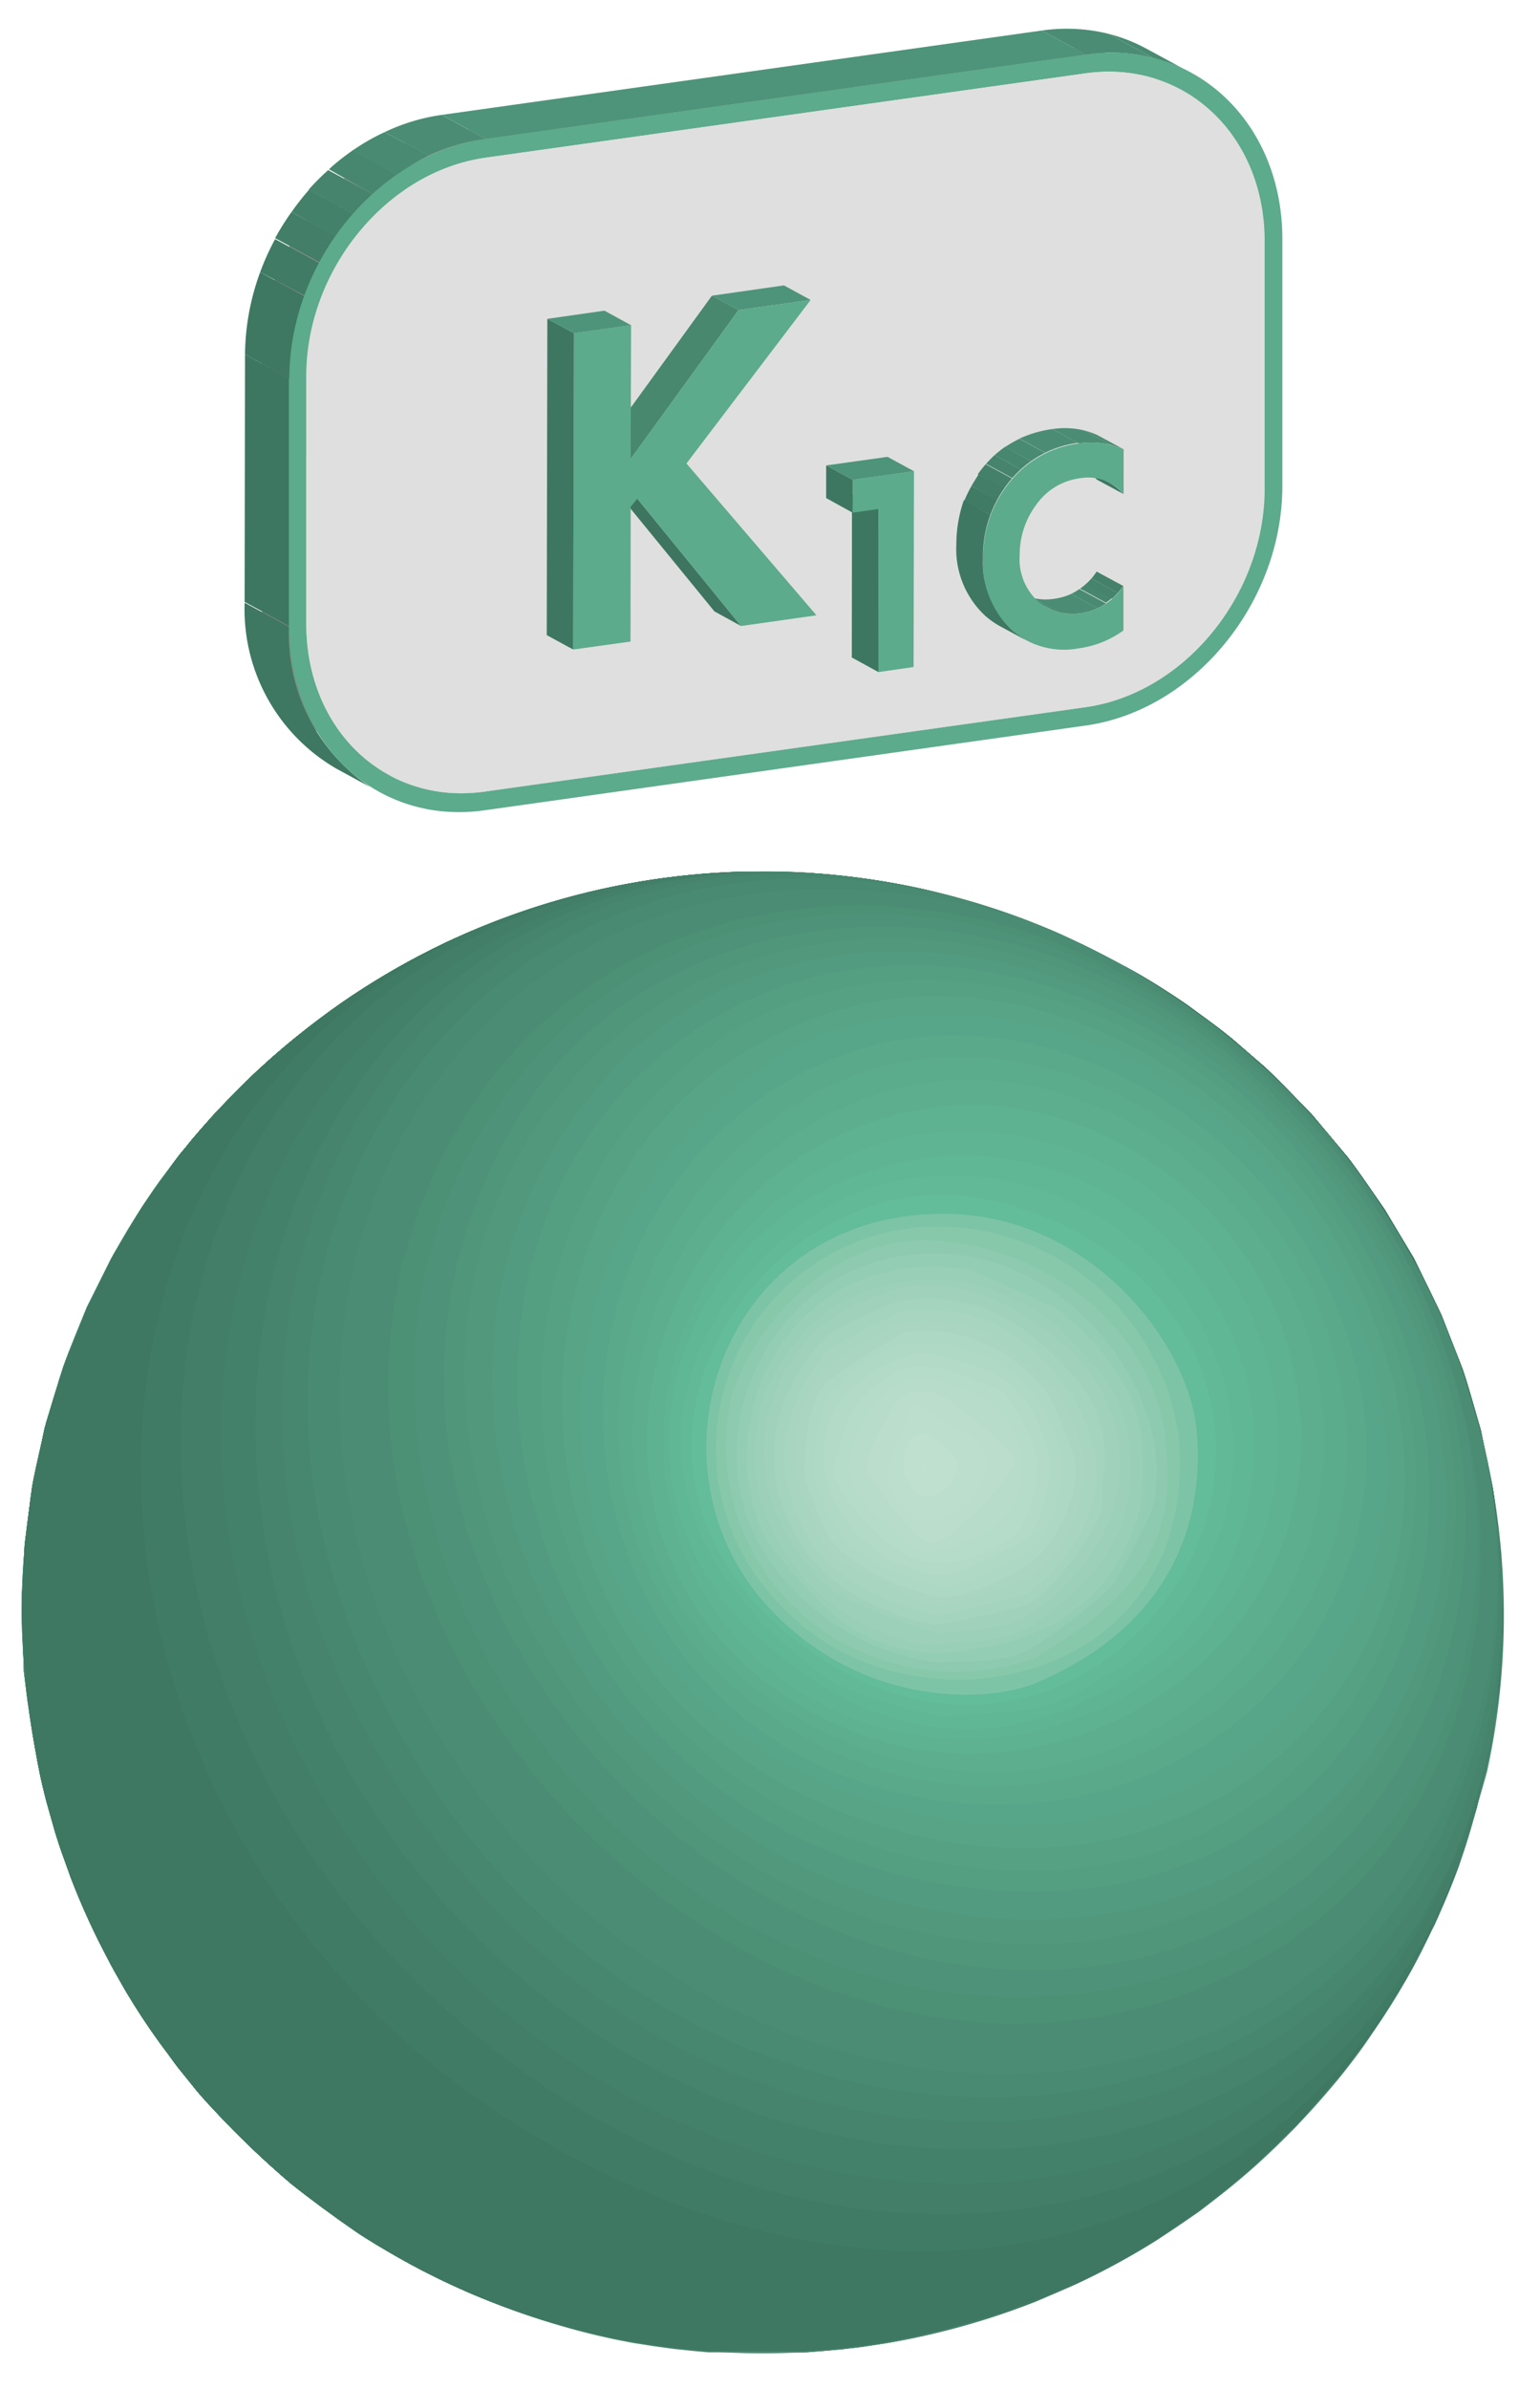 <?xml version="1.0" encoding="UTF-8"?> <svg xmlns="http://www.w3.org/2000/svg" xmlns:xlink="http://www.w3.org/1999/xlink" id="Слой_1" data-name="Слой 1" viewBox="0 0 79.26 122.9"> <defs> <style>.cls-1{fill:none;}.cls-2{isolation:isolate;}.cls-3{clip-path:url(#clip-path);}.cls-4{fill:#4b8d74;}.cls-5{fill:#498a72;}.cls-6{fill:#47876f;}.cls-7{fill:#46846d;}.cls-8{fill:#44816a;}.cls-9{fill:#427e68;}.cls-10{fill:#407b65;}.cls-11{fill:#3e7862;}.cls-12{fill:#4c9076;}.cls-13{fill:#4e9379;}.cls-14{fill:#4f967b;}.cls-15{fill:#51987d;}.cls-16{fill:#539b80;}.cls-17{fill:#549e82;}.cls-18{fill:#56a184;}.cls-19{fill:#57a487;}.cls-20{fill:#58a689;}.cls-21{fill:#5aa98b;}.cls-22{fill:#5bac8d;}.cls-23{fill:#5cae8f;}.cls-24{fill:#5eb191;}.cls-25{fill:#5fb494;}.cls-26{fill:#60b796;}.cls-27{fill:#62b998;}.cls-28{fill:#63bc9a;}.cls-29{fill:#7dc4a6;}.cls-30{fill:#87c8ab;}.cls-31{fill:#8ecaaf;}.cls-32{fill:#93cdb3;}.cls-33{fill:#98cfb6;}.cls-34{fill:#9cd0b8;}.cls-35{fill:#a0d2bb;}.cls-36{fill:#a4d4bd;}.cls-37{fill:#a7d5bf;}.cls-38{fill:#aad6c1;}.cls-39{fill:#add8c3;}.cls-40{fill:#b0d9c5;}.cls-41{fill:#b3dac7;}.cls-42{fill:#b5dbc9;}.cls-43{fill:#b8dcca;}.cls-44{fill:#baddcc;}.cls-45{fill:#bcdecd;}.cls-46{fill:#bfdfcf;}.cls-47{fill:#c1e0d0;}.cls-48{clip-path:url(#clip-path-2);}.cls-49{clip-path:url(#clip-path-3);}.cls-50{fill:#3e7761;}.cls-51{clip-path:url(#clip-path-4);}.cls-52{clip-path:url(#clip-path-5);}.cls-53{fill:#a8a8a8;}.cls-54{fill:#a3a3a3;}.cls-55{fill:#9e9e9e;}.cls-56{clip-path:url(#clip-path-6);}.cls-57{fill:#4e947a;}.cls-58{clip-path:url(#clip-path-7);}.cls-59{clip-path:url(#clip-path-8);}.cls-60{fill:#858585;}.cls-61{clip-path:url(#clip-path-9);}.cls-62{clip-path:url(#clip-path-10);}.cls-63{fill:#b4b4b4;}.cls-64{fill:#828282;}.cls-65{clip-path:url(#clip-path-11);}.cls-66{fill:#8a8a8a;}.cls-67{fill:#8f8f8f;}.cls-68{fill:#949494;}.cls-69{fill:#999;}.cls-70{fill:#5bab8c;}.cls-71{fill:#dfdfdf;}.cls-72{clip-path:url(#clip-path-12);}.cls-73{clip-path:url(#clip-path-13);}.cls-74{clip-path:url(#clip-path-14);}.cls-75{clip-path:url(#clip-path-15);}.cls-76{clip-path:url(#clip-path-16);}.cls-77{fill:#3d7560;}.cls-78{fill:#47886f;}</style> <clipPath id="clip-path"> <path class="cls-1" d="M1.11,82.86a37.57,37.57,0,0,1,1.26-9.67c.23-.87.58-2,.88-2.86s.85-2.16,1.22-3.08a26.94,26.94,0,0,1,1.54-3c.88-1.48,2.18-3.39,3.2-4.78a25.47,25.47,0,0,1,2.3-2.67,36.3,36.3,0,0,1,5-4.43,38.59,38.59,0,0,1,4.34-2.8,31.67,31.67,0,0,1,3.94-1.89,38.88,38.88,0,0,1,5.47-1.77,37.82,37.82,0,0,1,9.29-1.08,38.4,38.4,0,0,1,10.12,1.45,37.39,37.39,0,0,1,4.49,1.58c1.2.51,2.74,1.32,3.9,1.94,9.31,5.28,15.44,15.74,15.42,28.55,0,20.23-15.39,38.68-34.29,41.22,18.9-2.54,34.25-21,34.29-41.22,0-12.81-6.11-23.27-15.42-28.55a32.44,32.44,0,0,1,3,1.86c.63.47,1.49,1.07,2.1,1.57a32,32,0,0,1,2.49,2.17c.58.61,1.39,1.39,2,2s1.5,1.74,2.09,2.52a35.55,35.55,0,0,1,3.29,5.15,36.86,36.86,0,0,1,2.45,5.67,50.9,50.9,0,0,1,1.47,5.84,39,39,0,0,1,.34,10.21c-.12.91-.27,2.13-.43,3S76.26,92.08,76,93A33.08,33.08,0,0,1,73.83,99a35.41,35.41,0,0,1-3.11,5.46,28.92,28.92,0,0,1-2.17,2.88,40.48,40.48,0,0,1-3.86,4,38.11,38.11,0,0,1-32.11,9.18A38.29,38.29,0,0,1,24.33,118a38.67,38.67,0,0,1-7.27-4.09c-.81-.61-1.91-1.4-2.66-2.08s-1.44-1.29-2-1.88-1.59-1.66-2.23-2.41a52.72,52.72,0,0,1-3.37-4.64,30.9,30.9,0,0,1-1.6-2.87,26.13,26.13,0,0,1-1.34-3,59.63,59.63,0,0,1-1.77-5.7A49.59,49.59,0,0,1,1.23,86C1.13,85.05,1.13,83.8,1.11,82.86Z"></path> </clipPath> <clipPath id="clip-path-2"> <path class="cls-1" d="M20.43,116.08c-.66-.38-1.54-.89-2.17-1.33-1-.69-2.31-1.65-3.26-2.41a46.71,46.71,0,0,1-4-3.82,25.94,25.94,0,0,1-2.31-2.81,34.77,34.77,0,0,1-3.34-5.33,36.77,36.77,0,0,1-3.27-9,51.54,51.54,0,0,1-.87-6.05,32.72,32.72,0,0,1,.05-5.6c.12-1,.21-2.34.42-3.32s.41-2.08.63-3a30.77,30.77,0,0,1,1-3.14c.32-.83.72-1.94,1.08-2.75s1-2.08,1.45-3a38.18,38.18,0,0,1,3.43-5.19A49.11,49.11,0,0,1,13,55.31a40,40,0,0,1,4.61-3.75A38.07,38.07,0,0,1,58,49.77,29.56,29.56,0,0,0,39.3,46.31,29.56,29.56,0,0,1,58,49.77a47.47,47.47,0,0,1,4.32,2.86,37.84,37.84,0,0,1,4.73,4.27,36.08,36.08,0,0,1,3.94,5c.56.83,1.24,2,1.73,2.86s.92,1.84,1.3,2.63.88,2.14,1.21,3.07.61,2,.87,2.86a24.08,24.08,0,0,1,.69,3.25c.12.91.31,2.12.39,3s.14,2.37.14,3.39a47.23,47.23,0,0,1-.51,6.16,27.79,27.79,0,0,1-.77,3.6A35.42,35.42,0,0,1,74,98.62c-.38.79-.88,1.85-1.31,2.62s-1.14,2-1.68,2.77a36.18,36.18,0,0,1-3.8,4.82A35.68,35.68,0,0,1,62.68,113a35.86,35.86,0,0,1-5.09,3.36,41.71,41.71,0,0,1-4.32,2,38.25,38.25,0,0,1-19.58,2.27A37.73,37.73,0,0,1,20.43,116.08Z"></path> </clipPath> <clipPath id="clip-path-3"> <path class="cls-1" d="M55.83,36.38l-2.28-1.24c5.08-.71,9.22-5.75,9.23-11.24l2.28,1.24C65.05,30.63,60.91,35.67,55.83,36.38Z"></path> </clipPath> <clipPath id="clip-path-4"> <path class="cls-1" d="M58.53,3.38l2.28,1.24a8.65,8.65,0,0,1,4.28,7.8l-2.28-1.24A8.65,8.65,0,0,0,58.53,3.38Z"></path> </clipPath> <clipPath id="clip-path-5"> <path class="cls-1" d="M53.61,2.53a7.88,7.88,0,0,1,4.92.85l2.28,1.24a7.89,7.89,0,0,0-4.92-.85Z"></path> </clipPath> <clipPath id="clip-path-6"> <path class="cls-1" d="M59,2.5l2.28,1.24a8.61,8.61,0,0,0-5.38-.93L53.62,1.57A8.6,8.6,0,0,1,59,2.5Z"></path> </clipPath> <clipPath id="clip-path-7"> <path class="cls-1" d="M20,39.88l-2.28-1.24a7.85,7.85,0,0,0,4.91.84l2.27,1.24A7.83,7.83,0,0,1,20,39.88Z"></path> </clipPath> <clipPath id="clip-path-8"> <path class="cls-1" d="M17.76,38.64a7.87,7.87,0,0,1-1.6-1.16l2.28,1.24A8.27,8.27,0,0,0,20,39.88Z"></path> </clipPath> <clipPath id="clip-path-9"> <path class="cls-1" d="M16.16,37.48a9,9,0,0,1-2.68-6.65l2.28,1.24a9,9,0,0,0,2.68,6.65L17.3,38.1,17.15,38,17,37.94l-.58-.31C16.35,37.58,16.24,37.54,16.16,37.48Z"></path> </clipPath> <clipPath id="clip-path-10"> <path class="cls-1" d="M19.56,40.76l-2.28-1.24A9.47,9.47,0,0,1,12.59,31l2.28,1.24A9.47,9.47,0,0,0,19.56,40.76Z"></path> </clipPath> <clipPath id="clip-path-11"> <path class="cls-1" d="M15.78,19.35,13.5,18.11c0-5.48,4.15-10.53,9.23-11.24L25,8.11C19.93,8.82,15.79,13.87,15.78,19.35Z"></path> </clipPath> <clipPath id="clip-path-12"> <path class="cls-1" d="M14.89,19.47l-2.28-1.24c0-6,4.55-11.54,10.12-12.32L25,7.15C19.44,7.93,14.9,13.46,14.89,19.47Z"></path> </clipPath> <clipPath id="clip-path-13"> <path class="cls-1" d="M53.89,31.25l-1.37-.74a2.77,2.77,0,0,0,1.74.29,3.13,3.13,0,0,0,2.18-1.4l1.37.74a3.18,3.18,0,0,1-2.19,1.41A2.69,2.69,0,0,1,53.89,31.25Z"></path> </clipPath> <clipPath id="clip-path-14"> <path class="cls-1" d="M55.75,24.1l1.37.74a2.83,2.83,0,0,1,.7.57l-1.37-.74A2.66,2.66,0,0,0,55.75,24.1Z"></path> </clipPath> <clipPath id="clip-path-15"> <path class="cls-1" d="M55.53,22.81l-1.37-.74a4.06,4.06,0,0,1,2.3.3l1.37.74A4.24,4.24,0,0,0,55.53,22.81Z"></path> </clipPath> <clipPath id="clip-path-16"> <path class="cls-1" d="M52.8,32.93l-1.37-.74a4.3,4.3,0,0,1-.72-.51A4.68,4.68,0,0,1,49.22,28a6.17,6.17,0,0,1,1.51-4.16,5.45,5.45,0,0,1,3.43-1.81l1.37.74a5.42,5.42,0,0,0-3.43,1.82,6.08,6.08,0,0,0-1.51,4.15,4.7,4.7,0,0,0,1.49,3.65A4.89,4.89,0,0,0,52.8,32.93Z"></path> </clipPath> </defs> <g class="cls-2"> <g class="cls-2"> <g class="cls-3"> <g class="cls-2"> <path class="cls-4" d="M1.11,82.86c.4,24.08,18.64,33.31,24.22,35.56a38.17,38.17,0,0,0,41.36-9C84,91.43,79.78,62.46,58,49.77c9.31,5.28,15.44,15.74,15.42,28.55,0,20.23-15.39,38.68-34.29,41.22,18.9-2.54,34.25-21,34.29-41.22,0-12.81-6.11-23.27-15.42-28.55C39.8,40.09,25,47.15,20.83,49.54A38.39,38.39,0,0,0,1.11,82.86"></path> <path class="cls-4" d="M73.46,78.32c0,20.23-15.39,38.68-34.29,41.22H39C5.91,121.2-6.71,85.39,8,68.61c16-18.28,49.82-3,51.69,23.33,1.44,20.22-13.38,25.2-20.49,27.6,18.9-2.54,34.25-21,34.29-41.22,0-12.81-6.11-23.27-15.42-28.55l-1.95-1c-.88-.4-2.05-.94-3-1.3l-1.61-.59c-.56-.18-1.31-.43-1.88-.59l-1.31-.35L47,45.59l-1.09-.21-1.09-.17-.95-.13-.94-.1L42,44.9l-.86,0-.83,0-.82,0H38.7l-.83,0-.87,0-.89.07-1,.09-1,.12-1.25.19a39.75,39.75,0,0,0-8.13,2.32l-2,.88a35.1,35.1,0,0,0-4.19,2.34l-2.12,1.47c-.92.73-2.13,1.71-3,2.48l-2,2c-.7.79-1.64,1.84-2.3,2.67L7.53,61.76c-.53.86-1.26,2-1.75,2.87L4.47,67.25c-.37.92-.89,2.14-1.22,3.08l-.88,2.86c-.22,1-.53,2.26-.71,3.24l-.39,3c-.05,1-.15,2.37-.16,3.39L1.23,86c.2,1.63.51,3.8.83,5.42l.78,2.9c.32.92.74,2.17,1.1,3.08l1.23,2.67c.47.86,1.08,2,1.6,2.87l1.6,2.39c.62.79,1.44,1.86,2.09,2.62l1.91,2c.78.72,1.81,1.69,2.63,2.37l2.06,1.59c1,.66,2.34,1.54,3.37,2.15l1.95,1c.88.4,2.05.94,2.95,1.3l1.6.59c.57.18,1.32.43,1.89.59l1.3.35,1.37.31,1.09.21,1.09.17.95.13.94.1.87.08.86,0,.82,0,.83,0h.83l.83,0,.87,0,.89-.07,1-.09,1-.12,1.24-.19a38.62,38.62,0,0,0,7.71-2.15l1.95-.84a37.68,37.68,0,0,0,4.29-2.33l2.13-1.44c.93-.72,2.16-1.7,3-2.47l2-1.92c.7-.79,1.66-1.84,2.33-2.66l1.7-2.3c.54-.85,1.28-2,1.78-2.86L73.83,99c.39-.92.92-2.13,1.26-3.06L76,93c.22-1,.55-2.26.74-3.24l.43-3c.06-1.13.18-2.65.19-3.78l-.12-3.12c-.12-1-.25-2.32-.41-3.31l-.62-3c-.28-.94-.62-2.21-.94-3.14l-1.08-2.76c-.42-.88-1-2.07-1.43-2.94l-1.49-2.49c-.57-.82-1.31-1.92-1.92-2.71l-1.82-2.17c-.72-.74-1.67-1.74-2.43-2.45l-2-1.73A38.47,38.47,0,0,0,58,49.77c9.31,5.28,15.44,15.74,15.42,28.55"></path> <path class="cls-5" d="M73.46,78.32c0,16.78-10.61,32.34-25,38.61l-1.65.87C21.48,128.45-6.65,99.72,3.8,73.88,12.16,53.2,46.7,54,58.32,81c6.13,14.24,2,29.36-9.87,36,14.4-6.27,25-21.83,25-38.61,0-12.81-6.11-23.27-15.42-28.55l-1.95-1c-.88-.4-2.05-.94-3-1.3l-1.61-.59c-.56-.18-1.31-.43-1.88-.59l-1.31-.35L47,45.59l-1.09-.21-1.09-.17-.95-.13-.94-.1L42,44.9l-.86,0-.83,0-.82,0H38.7l-.83,0-.87,0-.89.07-1,.09-1,.12-1.25.19a39.75,39.75,0,0,0-8.13,2.32l-2,.88a35.1,35.1,0,0,0-4.19,2.34l-2.12,1.47c-.92.73-2.13,1.71-3,2.48l-2,2c-.7.79-1.64,1.84-2.3,2.67L7.53,61.76c-.53.86-1.26,2-1.75,2.87L4.47,67.25c-.37.92-.89,2.14-1.22,3.08l-.88,2.86c-.22,1-.53,2.26-.71,3.24l-.39,3c-.05,1-.15,2.37-.16,3.39L1.23,86c.2,1.63.51,3.8.83,5.42l.78,2.9c.32.92.74,2.17,1.1,3.08l1.23,2.67c.47.86,1.08,2,1.6,2.87l1.6,2.39c.62.79,1.44,1.86,2.09,2.62l1.91,2c.78.72,1.81,1.69,2.63,2.37l2.06,1.59c1,.66,2.34,1.54,3.37,2.15l1.95,1c.88.4,2.05.94,2.95,1.3l1.6.59c.57.18,1.32.43,1.89.59l1.3.35,1.37.31,1.09.21,1.09.17.95.13.94.1.87.08.86,0,.82,0,.83,0h.83l.83,0,.87,0,.89-.07,1-.09,1-.12,1.24-.19a38.62,38.62,0,0,0,7.71-2.15l1.95-.84a37.68,37.68,0,0,0,4.29-2.33l2.13-1.44c.93-.72,2.16-1.7,3-2.47l2-1.92c.7-.79,1.66-1.84,2.33-2.66l1.7-2.3c.54-.85,1.28-2,1.78-2.86L73.83,99c.39-.92.92-2.13,1.26-3.06L76,93c.22-1,.55-2.26.74-3.24l.43-3c.06-1.13.18-2.65.19-3.78l-.12-3.12c-.12-1-.25-2.32-.41-3.31l-.62-3c-.28-.94-.62-2.21-.94-3.14l-1.08-2.76c-.42-.88-1-2.07-1.43-2.94l-1.49-2.49c-.57-.82-1.31-1.92-1.92-2.71l-1.82-2.17c-.72-.74-1.67-1.74-2.43-2.45l-2-1.73A38.47,38.47,0,0,0,58,49.77c9.31,5.28,15.44,15.74,15.42,28.55"></path> <path class="cls-6" d="M2.69,93.8C-4.72,67.34,19.61,49,44,62.58,62,72.58,70,99.29,54,114A43.32,43.32,0,0,0,73.46,78.32c0-12.81-6.11-23.27-15.42-28.55l-1.95-1c-.88-.4-2.05-.94-3-1.3l-1.61-.59c-.56-.18-1.31-.43-1.88-.59l-1.31-.35L47,45.59l-1.09-.21-1.09-.17-.95-.13-.94-.1L42,44.9l-.86,0-.83,0-.82,0H38.7l-.83,0-.87,0-.89.07-1,.09-1,.12-1.25.19a39.75,39.75,0,0,0-8.13,2.32l-2,.88a35.1,35.1,0,0,0-4.19,2.34l-2.12,1.47c-.92.73-2.13,1.71-3,2.48l-2,2c-.7.79-1.64,1.84-2.3,2.67L7.53,61.76c-.53.86-1.26,2-1.75,2.87L4.47,67.25c-.37.92-.89,2.14-1.22,3.08l-.88,2.86c-.22,1-.53,2.26-.71,3.24l-.39,3c-.05,1-.15,2.37-.16,3.39L1.23,86c.2,1.63.51,3.8.83,5.42l.78,2.9.82,2.37L2.73,94s0-.1,0-.15"></path> <path class="cls-6" d="M73.46,78.32A43.32,43.32,0,0,1,54,114l-1.54,1.33c-4.4,3.28-16.45,9.85-33.36,0,1,.58,2.3,1.31,3.3,1.84s2.05.94,2.95,1.3l1.6.59c.57.18,1.32.43,1.89.59l1.3.35,1.37.31,1.09.21,1.09.17.95.13.94.1.87.08.86,0,.82,0,.83,0h.83l.83,0,.87,0,.89-.07,1-.09,1-.12,1.24-.19a38.62,38.62,0,0,0,7.71-2.15l1.95-.84a37.68,37.68,0,0,0,4.29-2.33l2.13-1.44c.93-.72,2.16-1.7,3-2.47l2-1.92c.7-.79,1.66-1.84,2.33-2.66l1.7-2.3c.54-.85,1.28-2,1.78-2.86L73.83,99c.39-.92.92-2.13,1.26-3.06L76,93c.22-1,.55-2.26.74-3.24l.43-3c.06-1.13.18-2.65.19-3.78l-.12-3.12c-.12-1-.25-2.32-.41-3.31l-.62-3c-.28-.94-.62-2.21-.94-3.14l-1.08-2.76c-.42-.88-1-2.07-1.43-2.94l-1.49-2.49c-.57-.82-1.31-1.92-1.92-2.71l-1.82-2.17c-.72-.74-1.67-1.74-2.43-2.45l-2-1.73A38.47,38.47,0,0,0,58,49.77c9.31,5.28,15.44,15.74,15.42,28.55"></path> <path class="cls-7" d="M1.57,88.88C-2,58.49,29,47.64,50.09,64.85c10.84,8.84,20.51,29,8.08,46A43.36,43.36,0,0,0,73.46,78.32c0-12.81-6.11-23.27-15.42-28.55l-1.95-1c-.88-.4-2.05-.94-3-1.3l-1.61-.59c-.56-.18-1.31-.43-1.88-.59l-1.31-.35L47,45.59l-1.09-.21-1.09-.17-.95-.13-.94-.1L42,44.9l-.86,0-.83,0-.82,0H38.7l-.83,0-.87,0-.89.07-1,.09-1,.12-1.25.19a39.75,39.75,0,0,0-8.13,2.32l-2,.88a35.1,35.1,0,0,0-4.19,2.34l-2.12,1.47c-.92.73-2.13,1.71-3,2.48l-2,2c-.7.79-1.64,1.84-2.3,2.67L7.53,61.76c-.53.86-1.26,2-1.75,2.87L4.47,67.25c-.37.92-.89,2.14-1.22,3.08l-.88,2.86c-.22,1-.53,2.26-.71,3.24l-.39,3c-.05,1-.15,2.37-.16,3.39L1.23,86c.13,1,.26,2.44.44,3.48l-.1-.58"></path> <path class="cls-7" d="M73.46,78.32a43.36,43.36,0,0,1-15.29,32.51l-.62.82c-11.1,12.49-25.53,9.16-31.22,7.15l1.59.54.9.26,1.3.35,1.37.31,1.09.21,1.09.17.95.13.94.1.87.08.86,0,.82,0,.83,0h.83l.83,0,.87,0,.89-.07,1-.09,1-.12,1.24-.19a38.62,38.62,0,0,0,7.71-2.15l1.95-.84a37.68,37.68,0,0,0,4.29-2.33l2.13-1.44c.93-.72,2.16-1.7,3-2.47l2-1.92c.7-.79,1.66-1.84,2.33-2.66l1.7-2.3c.54-.85,1.28-2,1.78-2.86L73.83,99c.39-.92.92-2.13,1.26-3.06L76,93c.22-1,.55-2.26.74-3.24l.43-3c.06-1.13.18-2.65.19-3.78l-.12-3.12c-.12-1-.25-2.32-.41-3.31l-.62-3c-.28-.94-.62-2.21-.94-3.14l-1.08-2.76c-.42-.88-1-2.07-1.43-2.94l-1.49-2.49c-.57-.82-1.31-1.92-1.92-2.71l-1.82-2.17c-.72-.74-1.67-1.74-2.43-2.45l-2-1.73A38.47,38.47,0,0,0,58,49.77c9.31,5.28,15.44,15.74,15.42,28.55"></path> <path class="cls-8" d="M1.11,82.83C2.64,50.39,37.78,48.51,54.88,67.06c11,12,13.78,28.19,6.84,40.39A43.21,43.21,0,0,0,73.46,78.32c0-12.81-6.11-23.27-15.42-28.55l-1.95-1c-.88-.4-2.05-.94-3-1.3l-1.61-.59c-.56-.18-1.31-.43-1.88-.59l-1.31-.35L47,45.59l-1.09-.21-1.09-.17-.95-.13-.94-.1L42,44.9l-.86,0-.83,0-.82,0H38.7l-.83,0-.87,0-.89.07-1,.09-1,.12-1.25.19a39.75,39.75,0,0,0-8.13,2.32l-2,.88a35.1,35.1,0,0,0-4.19,2.34l-2.12,1.47c-.92.73-2.13,1.71-3,2.48l-2,2c-.7.79-1.64,1.84-2.3,2.67L7.53,61.76c-.53.86-1.26,2-1.75,2.87L4.47,67.25c-.37.92-.89,2.14-1.22,3.08l-.88,2.86c-.22,1-.53,2.26-.71,3.24l-.39,3c-.05,1-.15,2.37-.16,3.39v0"></path> <path class="cls-8" d="M73.46,78.32a43.21,43.21,0,0,1-11.74,29.13l-1.09,1.92c-8.67,11.77-20.18,12.51-28.3,11l1.06.18.28,0,.95.13.94.1.87.08.86,0,.82,0,.83,0h.83l.83,0,.87,0,.89-.07,1-.09,1-.12,1.24-.19a38.62,38.62,0,0,0,7.71-2.15l1.95-.84a37.68,37.68,0,0,0,4.29-2.33l2.13-1.44c.93-.72,2.16-1.7,3-2.47l2-1.92c.7-.79,1.66-1.84,2.33-2.66l1.7-2.3c.54-.85,1.28-2,1.78-2.86L73.83,99c.39-.92.92-2.13,1.26-3.06L76,93c.22-1,.55-2.26.74-3.24l.43-3c.06-1.13.18-2.65.19-3.78l-.12-3.12c-.12-1-.25-2.32-.41-3.31l-.62-3c-.28-.94-.62-2.21-.94-3.14l-1.08-2.76c-.42-.88-1-2.07-1.43-2.94l-1.49-2.49c-.57-.82-1.31-1.92-1.92-2.71l-1.82-2.17c-.72-.74-1.67-1.74-2.43-2.45l-2-1.73A38.47,38.47,0,0,0,58,49.77c9.31,5.28,15.44,15.74,15.42,28.55"></path> <path class="cls-9" d="M2,75C8.47,47.28,45.35,46.17,61.75,73.2c5.82,9.58,7,21.26,3.13,30.46a43,43,0,0,0,8.58-25.34c0-12.81-6.11-23.27-15.42-28.55l-1.95-1c-.88-.4-2.05-.94-3-1.3l-1.61-.59c-.56-.18-1.31-.43-1.88-.59l-1.31-.35L47,45.59l-1.09-.21-1.09-.17-.95-.13-.94-.1L42,44.9l-.86,0-.83,0-.82,0H38.7l-.83,0-.87,0-.89.07-1,.09-1,.12-1.25.19a39.75,39.75,0,0,0-8.13,2.32l-2,.88a35.1,35.1,0,0,0-4.19,2.34l-2.12,1.47c-.92.73-2.13,1.71-3,2.48l-2,2c-.7.79-1.64,1.84-2.3,2.67L7.53,61.76c-.53.86-1.26,2-1.75,2.87L4.47,67.25c-.37.92-.89,2.14-1.22,3.08l-.88,2.86c-.22,1-.53,2.26-.71,3.24l-.15,1c.13-.72.3-1.69.45-2.42"></path> <path class="cls-9" d="M73.46,78.32a43,43,0,0,1-8.58,25.34l-.23.68C60,115.15,50.36,121.24,38.24,121h1.53l.83,0,.87,0,.89-.07,1-.09,1-.12,1.24-.19a38.62,38.62,0,0,0,7.71-2.15l1.95-.84a37.68,37.68,0,0,0,4.29-2.33l2.13-1.44c.93-.72,2.16-1.7,3-2.47l2-1.92c.7-.79,1.66-1.84,2.33-2.66l1.7-2.3c.54-.85,1.28-2,1.78-2.86L73.83,99c.39-.92.92-2.13,1.26-3.06L76,93c.22-1,.55-2.26.74-3.24l.43-3c.06-1.13.18-2.65.19-3.78l-.12-3.12c-.12-1-.25-2.32-.41-3.31l-.62-3c-.28-.94-.62-2.21-.94-3.14l-1.08-2.76c-.42-.88-1-2.07-1.43-2.94l-1.49-2.49c-.57-.82-1.31-1.92-1.92-2.71l-1.82-2.17c-.72-.74-1.67-1.74-2.43-2.45l-2-1.73A38.47,38.47,0,0,0,58,49.77c9.31,5.28,15.44,15.74,15.42,28.55"></path> <path class="cls-10" d="M3,71.12c11.19-29.6,49.23-22.8,62.13,4.07a35,35,0,0,1,2.66,24,42.51,42.51,0,0,0,5.69-20.92c0-12.81-6.11-23.27-15.42-28.55l-1.95-1c-.88-.4-2.05-.94-3-1.3l-1.61-.59c-.56-.18-1.31-.43-1.88-.59l-1.31-.35L47,45.59l-1.09-.21-1.09-.17-.95-.13-.94-.1L42,44.9l-.86,0-.83,0-.82,0H38.7l-.83,0-.87,0-.89.07-1,.09-1,.12-1.25.19a39.75,39.75,0,0,0-8.13,2.32l-2,.88a35.1,35.1,0,0,0-4.19,2.34l-2.12,1.47c-.92.73-2.13,1.71-3,2.48l-2,2c-.7.79-1.64,1.84-2.3,2.67L7.53,61.76c-.53.86-1.26,2-1.75,2.87L4.47,67.25c-.37.92-.89,2.14-1.22,3.08l-.4,1.19c0-.12.09-.29.13-.4"></path> <path class="cls-10" d="M73.46,78.32a42.51,42.51,0,0,1-5.69,20.92l-.51,2.34c-5,13.73-15.12,18-22.72,19.1l1.25-.2a39.33,39.33,0,0,0,7.48-2.11l1.95-.84a37.68,37.68,0,0,0,4.29-2.33l2.13-1.44c.93-.72,2.16-1.7,3-2.47l2-1.92c.7-.79,1.66-1.84,2.33-2.66l1.7-2.3c.54-.85,1.28-2,1.78-2.86L73.83,99c.39-.92.92-2.13,1.26-3.06L76,93c.22-1,.55-2.26.74-3.24l.43-3c.06-1.13.18-2.65.19-3.78l-.12-3.12c-.12-1-.25-2.32-.41-3.31l-.62-3c-.28-.94-.62-2.21-.94-3.14l-1.08-2.76c-.42-.88-1-2.07-1.43-2.94l-1.49-2.49c-.57-.82-1.31-1.92-1.92-2.71l-1.82-2.17c-.72-.74-1.67-1.74-2.43-2.45l-2-1.73A38.47,38.47,0,0,0,58,49.77c9.31,5.28,15.44,15.74,15.42,28.55"></path> <path class="cls-11" d="M7.25,62.26c18-25.79,57.74-8,62.86,20.84a28,28,0,0,1,.39,10.46,41.76,41.76,0,0,0,3-15.24c0-12.81-6.11-23.27-15.42-28.55l-1.95-1c-.88-.4-2.05-.94-3-1.3l-1.61-.59c-.56-.18-1.31-.43-1.88-.59l-1.31-.35L47,45.59l-1.09-.21-1.09-.17-.95-.13-.94-.1L42,44.9l-.86,0-.83,0-.82,0H38.7l-.83,0-.87,0-.89.07-1,.09-1,.12-1.25.19a39.75,39.75,0,0,0-8.13,2.32l-2,.88a35.1,35.1,0,0,0-4.19,2.34l-2.12,1.47c-.92.73-2.13,1.71-3,2.48l-2,2c-.7.79-1.64,1.84-2.3,2.67L7.53,61.76c-.53.86-1.26,2-1.75,2.87l1-1.73.42-.64"></path> <path class="cls-11" d="M73.46,78.32a41.76,41.76,0,0,1-3,15.24l0,2.22c-2.78,15.92-13.66,21.58-19.9,23.55l1.39-.46,1.32-.5,1.95-.84a37.68,37.68,0,0,0,4.29-2.33l2.13-1.44c.93-.72,2.16-1.7,3-2.47l2-1.92c.7-.79,1.66-1.84,2.33-2.66l1.7-2.3c.54-.85,1.28-2,1.78-2.86L73.83,99c.39-.92.92-2.13,1.26-3.06L76,93c.22-1,.55-2.26.74-3.24l.43-3c.06-1.13.18-2.65.19-3.78l-.12-3.12c-.12-1-.25-2.32-.41-3.31l-.62-3c-.28-.94-.62-2.21-.94-3.14l-1.08-2.76c-.42-.88-1-2.07-1.43-2.94l-1.49-2.49c-.57-.82-1.31-1.92-1.92-2.71l-1.82-2.17c-.72-.74-1.67-1.74-2.43-2.45l-2-1.73A38.47,38.47,0,0,0,58,49.77c9.31,5.28,15.44,15.74,15.42,28.55"></path> <path class="cls-12" d="M28.7,118.68c23.87,4.7,38.35-20.86,23.83-42.08-15-21.87-46.31-18.31-50,5.69-2.46,15.86,10,33.2,26.2,36.39"></path> <path class="cls-13" d="M25.22,117.38c24.86,7.68,39.14-17.09,27.91-37.12C39.47,55.88,9,59,3.6,79.6-.87,96.82,11.17,113,25.22,117.38"></path> <path class="cls-14" d="M20.45,115c21.43,11.09,39.89-7.72,34.14-27.43C47,61.34,15.66,57.38,5.84,75.9c-7,13.17-.17,31.44,14.61,39.09"></path> <path class="cls-15" d="M19,113.75c20,11.34,40.22-4.19,34.26-26.37-5.64-20.95-37.3-31-47.41-9.63-6.37,13.49,1.66,29.51,13.15,36"></path> <path class="cls-16" d="M16.7,111.79c18.31,12.45,38.82.48,36-21-2.9-21.89-31.82-32.18-44.2-15.73-8.88,11.79-3,29.11,8.22,36.72"></path> <path class="cls-17" d="M16.41,111c18.87,13.52,38.29-1.17,35.09-20.34-3.8-22.8-33.39-28.93-43-13.83C.74,88.9,6.58,104,16.41,111"></path> <path class="cls-18" d="M16.72,110.59c19.45,13.74,36.77-3.33,33.59-20C46,68,18.12,63.16,8.49,78.71,2.34,88.64,6,102.64,16.72,110.59"></path> <path class="cls-19" d="M14.47,108c16.92,15.34,35.34,2.15,35-14.09C49,71.57,22.64,65.34,11.77,76.4c-9.06,9.21-5.92,23.75,2.7,31.55"></path> <path class="cls-20" d="M15,107.52C31,122,50.55,108.68,48.31,90.37,46.14,72.6,20.87,65.25,10.76,79.43,3.93,89,7.83,101.07,15,107.52"></path> <path class="cls-21" d="M15.61,107.07c16.3,14.27,34-1.23,31.89-16.76C45.2,73.61,21.94,66.8,11.94,79.89c-7.56,9.92-2.41,21.87,3.67,27.18"></path> <path class="cls-22" d="M13.94,104.12c13.22,15.45,32,4.21,32.86-10.48,1.05-17-20.79-25.16-31.42-15.43-10.47,9.58-5.52,21.14-1.44,25.91"></path> <path class="cls-23" d="M14.82,103.67C27.16,117.69,45,107.11,46,93.59,47.07,79.14,28.65,67.87,15.89,79.3,7.21,87.08,10,98.23,14.82,103.67"></path> <path class="cls-24" d="M15.89,103.2C27.3,115.91,44.11,106,45.18,93.54,46.31,80.6,29.42,68.24,16,80.78c-5.2,4.84-6.51,15.24-.06,22.42"></path> <path class="cls-25" d="M17.12,102.73c10.28,10.52,26,3.24,27.27-9.23C45.84,79.31,29.08,70.92,18,80.3c-7.47,6.32-6.49,16.7-.89,22.43"></path> <path class="cls-26" d="M16.24,99.52a15.19,15.19,0,0,0,14.36,6.79c3-.65,12-2.62,13.23-12.83,1.5-12.24-12.81-20.76-23.56-14-6.42,4-8.34,13.58-4,20.06"></path> <path class="cls-27" d="M17.52,99.14c7.33,10.65,23.93,7,25.74-5.68.83-5.76-2.11-11-8-14.39-1.61-.92-7.45-3.54-14.87,1.33-4.43,2.9-8,11.25-2.82,18.74"></path> <path class="cls-28" d="M18.58,98.86c7.38,9.34,22.26,6,24.12-5.42.42-2.56.52-9-7.48-13.73-2.41-1.42-7.44-3.18-14,1-5.78,3.69-7,12.49-2.6,18.12"></path> <path class="cls-29" d="M19.69,98.59c7.62,9.07,20.67,4.54,22.45-5.17C44,83.3,31.72,75.09,22.83,80.51c-9.25,5.64-5.54,15.22-3.14,18.08"></path> <path class="cls-30" d="M19.82,97c2,3.14,6,6.64,13,5.49,3.44-.57,7.76-4.34,8.72-9,.89-4.43-1.06-8.52-5.8-12.17-2.55-2-8.65-2.47-11.25-.94-5.25,3.08-5.5,4-6.7,8.21-.18.63-.91,4,2,8.46"></path> <path class="cls-31" d="M21.52,98.2c3.27,3.35,9.39,4.4,11.2,3.64,4.57-1.9,4.65-1.94,7-5.19A10.15,10.15,0,0,0,41.14,90a12.35,12.35,0,0,0-3.77-7c-2-1.83-2-1.83-7.2-3.21-3.32-.87-9,3.13-10,4.65-4.69,7.36,1.1,13.45,1.35,13.71"></path> <path class="cls-32" d="M20.17,95.07c1.35,2.56,4.76,6.78,12.43,6.14,2.21-.18,7-3.75,7.83-7.82,1.29-6.18-3.54-10.17-3.75-10.33a15.83,15.83,0,0,0-6.49-2.73,9.92,9.92,0,0,0-4.94.8,13.06,13.06,0,0,0-4.14,3.21c-.36.42-1.94,3.88-1.95,3.9a11.68,11.68,0,0,0,1,6.83"></path> <path class="cls-33" d="M20.81,94.94c.84,1.48,4.15,6.26,11.67,5.64L36.11,99c1.87-1.81,3.1-3,3.77-5.63C41,89,38.61,85.17,36,83.07c-1.73-1.38-5.74-2.26-5.78-2.26a10.43,10.43,0,0,0-4.91.88,10.65,10.65,0,0,0-5.45,6.43,10.62,10.62,0,0,0,1,6.82"></path> <path class="cls-34" d="M21.47,94.82s2.34,2.72,2.62,2.92a29.17,29.17,0,0,0,4.42,2.16c1,.49,2.7.15,3.86.06a6.92,6.92,0,0,0,3.7-1.58,11.31,11.31,0,0,0,3.28-5c.49-1.74,1.07-6.22-4.05-10.29a10.54,10.54,0,0,0-5.06-1.8,11.16,11.16,0,0,0-4.89,1c-3.14,1.42-7.23,7-3.88,12.57"></path> <path class="cls-35" d="M22.13,94.7c1.2,2,4.1,5.22,10.14,4.74A7.16,7.16,0,0,0,36,97.74a13.33,13.33,0,0,0,2.8-4.36c1-3.38-.35-7.17-3.5-9.65a28,28,0,0,0-5.05-2,10.85,10.85,0,0,0-4.87,1c-.08,0-7.5,4.89-3.27,11.89"></path> <path class="cls-36" d="M22.82,94.59c1.35,2.22,4.32,3.59,5.3,4a9.07,9.07,0,0,0,4.06.28A7.34,7.34,0,0,0,36,97.09a20.84,20.84,0,0,0,2.31-3.71,8.69,8.69,0,0,0-2.91-9,11.29,11.29,0,0,0-5.09-2.15,10.42,10.42,0,0,0-4.84,1.1c-.05,0-6.54,4.81-2.63,11.23"></path> <path class="cls-37" d="M23.45,94.49A15,15,0,0,0,28,98a9.33,9.33,0,0,0,4.08.36s3.45-1.65,3.84-2a7.79,7.79,0,0,0,1.83-3c1.46-4.25-1.57-7.74-2.4-8.38a24.71,24.71,0,0,0-5-2.26A44.52,44.52,0,0,0,25.51,84c-1.18.81-2.68,2.33-3,3.73-.38,1.94-.85,4.35.89,6.81"></path> <path class="cls-38" d="M24.08,94.4s3.32,2.8,3.77,3a9.68,9.68,0,0,0,4.15.45,17.61,17.61,0,0,0,3.88-2.23,5.6,5.6,0,0,0,1.35-2.23,7.41,7.41,0,0,0-1.85-7.76s-4.74-2.38-5-2.41-4.59,1.27-4.77,1.39a7.11,7.11,0,0,0-1.5,9.79"></path> <path class="cls-39" d="M24.72,94.3a8.35,8.35,0,0,0,3,2.39,10.18,10.18,0,0,0,4.24.63,33.8,33.8,0,0,0,3.91-2.47,3.52,3.52,0,0,0,.87-1.45,7.7,7.7,0,0,0-1.29-7.14c-1.36-1-3.35-2.33-5-2.5a8.16,8.16,0,0,0-4.73,1.51c-2.05,1.42-3.46,5.76-.94,9"></path> <path class="cls-40" d="M25.38,94.22A5.81,5.81,0,0,0,27.5,96a8.68,8.68,0,0,0,4.33.82c1.41-.3,2.81-1.83,4-2.71a1.44,1.44,0,0,0,.39-.65c1.29-4.16-.41-6.14-1.2-6.8a9.57,9.57,0,0,0-4.54-2.29c-1.48-.11-3.31,1.06-4.69,1.6-1.69.67-1.83,5-1.83,5.07a7.72,7.72,0,0,0,1.47,3.23"></path> <path class="cls-41" d="M26,94.13a3.42,3.42,0,0,0,1.31,1.08c1.27.45,3.08,1.22,4.4,1s2.71-1.85,3.81-2.73c.12-.1.13-.34.17-.49a6.83,6.83,0,0,0,.4-2.9A7.44,7.44,0,0,0,34,86.65a7.27,7.27,0,0,0-3.53-1.77c-1.48-.08-3.3,1.07-4.65,1.7a1.6,1.6,0,0,0-.6.75,6.2,6.2,0,0,0,.81,6.8"></path> <path class="cls-42" d="M26.69,94.06a1.32,1.32,0,0,0,.48.4c1.33.39,3.12,1.34,4.48,1.08a5.64,5.64,0,0,0,2.87-2.08,7.58,7.58,0,0,0,1.06-3.1.75.75,0,0,0,0-.47A16.39,16.39,0,0,0,33,86.69a5.17,5.17,0,0,0-2.53-1.25,6.48,6.48,0,0,0-4.6,1.79,5.29,5.29,0,0,0-.81,3.6,7.43,7.43,0,0,0,1.59,3.23"></path> <path class="cls-43" d="M26.91,93.19a2.44,2.44,0,0,0,.88.75c1.09.4,2.62,1.19,3.77,1a3.49,3.49,0,0,0,1.93-1.41c.61-.92,1.43-2.35,1.26-3.43-.2-1.27-1.76-2.44-2.68-3.34A2.7,2.7,0,0,0,30.56,86c-1.29-.06-7.37,2.43-3.65,7.19"></path> <path class="cls-44" d="M26.53,91.17a12.61,12.61,0,0,0,3,2.6,3.12,3.12,0,0,0,1.95.53,1.66,1.66,0,0,0,1-.74c.54-1,1.51-2.35,1.35-3.45,0,0-2.5-3.52-3.21-3.56-.51,0-.88,0-4.23,3.75-.17.2,0,.66.15.87"></path> <path class="cls-45" d="M31.27,93.64a.15.15,0,0,0,.11,0,29.55,29.55,0,0,0,1.52-3.51c-.15-1-1.17-2.61-2.21-2.66a3.6,3.6,0,0,0-3.05,3C27.72,92,30,93,31.27,93.64"></path> <path class="cls-46" d="M31.18,92.09c.6-.14.88-1.28.79-1.88s-.61-1.35-1.15-1.37a1.86,1.86,0,0,0-1.59,1.56c0,.78,1.2,1.86,1.95,1.69"></path> <path class="cls-47" d="M31,90.41c.05,0,.07-.1.06-.14s-.05-.11-.09-.11a.16.16,0,0,0-.13.12c0,.06.1.15.16.13"></path> </g> </g> </g> <g class="cls-2"> <g class="cls-48"> <g class="cls-2"> <path class="cls-4" d="M20.43,116.08C3,106,.25,87.89,1.24,79.75c.38-3.1,1.54-12.53,8-20.31A38.11,38.11,0,0,1,58,49.77,29.56,29.56,0,0,0,39.3,46.31,29.56,29.56,0,0,1,58,49.77a38.28,38.28,0,0,1,16,17.61C75.77,71,78.4,78.54,76.85,89.15a38.42,38.42,0,0,1-29.1,30.93,38,38,0,0,1-27.32-4"></path> <path class="cls-4" d="M58,49.77a39,39,0,0,1,7.06,5.16l2,2c.68.79,1.61,1.83,2.26,2.65L71,61.89c.53.85,1.24,2,1.73,2.86l1.3,2.63c.37.92.88,2.14,1.21,3.07l.87,2.86c.21,1,.52,2.27.69,3.25l.39,3c0,1,.14,2.37.14,3.39l-.13,3.11c-.14,1.11-.3,2.6-.49,3.7l-.66,3c-.29.94-.65,2.21-1,3.14L74,98.62c-.44.88-1,2.07-1.48,2.93L71,104c-.58.82-1.35,1.92-2,2.7l-1.83,2.12c-.74.75-1.72,1.75-2.5,2.46l-2,1.68c-.94.69-2.19,1.6-3.17,2.23l-1.92,1.13a37.51,37.51,0,0,1-4.32,2l-1.38.52a40.32,40.32,0,0,1-7.57,1.82l-1,.12-1,.09-.89.06-.87,0-.83,0h-.83l-.82,0-.83,0-.86,0-.87-.08-.93-.1-1-.13-1.05-.17-1.13-.21L30.23,120l-1.41-.37-1.56-.48c-.58-.21-1.36-.48-1.93-.7l-1.95-.82c-.89-.45-2.08-1-2.95-1.52l-2.17-1.33c-1-.7-2.31-1.65-3.26-2.41l-2.07-1.83c-.75-.76-1.76-1.78-2.47-2.58l-1.79-2.22c-.58-.84-1.37-1.94-1.9-2.79l-1.44-2.54c-.42-.9-1-2.09-1.39-3l-1-2.79c-.27-1-.65-2.23-.87-3.19l-.56-3c-.17-1.66-.34-3.88-.39-5.55l.13-3.11c.12-1,.26-2.33.42-3.32l.63-3c.29-.94.63-2.21,1-3.14l1.08-2.75c.43-.89,1-2.08,1.45-3l1.49-2.48c.58-.82,1.33-1.92,1.94-2.71L11,57.3c.73-.75,1.7-1.76,2.46-2.48l2-1.71c.92-.69,2.16-1.6,3.12-2.24l1.94-1.17a36.7,36.7,0,0,1,4.22-2.05l1.4-.54a39.8,39.8,0,0,1,8-2l1-.12,1-.09.89-.07.87,0,.83,0h.83l.82,0,.83,0,.86,0,.87.08.93.1c.28,0,.67.08,1,.13l1.05.17,1.13.21,1.26.29,1.41.37,1.56.48c.58.21,1.36.48,1.93.7l2,.82c.89.44,2.09,1,2.95,1.52A29.56,29.56,0,0,0,39.3,46.31l0,0C6.37,55.67,18.08,92,38.17,102c23.13,11.41,44.5-6.88,36.88-31.56-2.8-9.07-11.16-24.26-35.75-24.09A29.56,29.56,0,0,1,58,49.77"></path> <path class="cls-5" d="M58,49.77a39,39,0,0,1,7.06,5.16l2,2c.68.79,1.61,1.83,2.26,2.65L71,61.89c.53.85,1.24,2,1.73,2.86l1.3,2.63c.37.92.88,2.14,1.21,3.07l.87,2.86c.21,1,.52,2.27.69,3.25l.39,3c0,1,.14,2.37.14,3.39l-.13,3.11c-.14,1.11-.3,2.6-.49,3.7l-.66,3c-.29.94-.65,2.21-1,3.14L74,98.62c-.44.88-1,2.07-1.48,2.93L71,104c-.58.82-1.35,1.92-2,2.7l-1.83,2.12c-.74.75-1.72,1.75-2.5,2.46l-2,1.68c-.94.69-2.19,1.6-3.17,2.23l-1.92,1.13a37.51,37.51,0,0,1-4.32,2l-1.38.52a40.32,40.32,0,0,1-7.57,1.82l-1,.12-1,.09-.89.06-.87,0-.83,0h-.83l-.82,0-.83,0-.86,0-.87-.08-.93-.1-1-.13-1.05-.17-1.13-.21L30.23,120l-1.41-.37-1.56-.48c-.58-.21-1.36-.48-1.93-.7l-1.95-.82c-.89-.45-2.08-1-2.95-1.52l-2.17-1.33c-1-.7-2.31-1.65-3.26-2.41l-2.07-1.83c-.75-.76-1.76-1.78-2.47-2.58l-1.79-2.22c-.58-.84-1.37-1.94-1.9-2.79l-1.44-2.54c-.42-.9-1-2.09-1.39-3l-1-2.79c-.27-1-.65-2.23-.87-3.19l-.56-3c-.17-1.66-.34-3.88-.39-5.55l.13-3.11c.12-1,.26-2.33.42-3.32l.63-3c.29-.94.63-2.21,1-3.14l1.08-2.75c.43-.89,1-2.08,1.45-3l1.49-2.48c.58-.82,1.33-1.92,1.94-2.71L11,57.3c.73-.75,1.7-1.76,2.46-2.48l2-1.71c.92-.69,2.16-1.6,3.12-2.24l1.94-1.17a36.7,36.7,0,0,1,4.22-2.05l1.4-.54a39.8,39.8,0,0,1,8-2l1-.12,1-.09.89-.07.87,0,.83,0h.83l.82,0,.83,0,.86,0,.87.08.93.1c.28,0,.67.08,1,.13l1.05.17,1.13.21,1.26.29,1.41.37,1.56.48c.58.21,1.36.48,1.93.7l2,.82c.89.44,2.09,1,2.95,1.52a29,29,0,0,0-5.95-2.54l-.22-.07c-28-7.78-42.74,19.49-29.74,41.62,14.6,24.84,48.51,23.67,54.16-1.88,3.58-16.22-7.27-34-24.2-39.67A29,29,0,0,1,58,49.77"></path> <path class="cls-6" d="M75.27,70.45a37.09,37.09,0,0,1,1.56,6.11l.39,3c0,1,.14,2.37.14,3.39l-.13,3.11c-.14,1.11-.3,2.6-.49,3.7l-.66,3c-.29.94-.65,2.21-1,3.14L74,98.62c-.44.88-1,2.07-1.48,2.93L71,104c-.58.82-1.35,1.92-2,2.7l-1.83,2.12c-.74.75-1.72,1.75-2.5,2.46l-2,1.68c-.94.69-2.19,1.6-3.17,2.23l-1.92,1.13a37.51,37.51,0,0,1-4.32,2l-1.38.52a40.32,40.32,0,0,1-7.57,1.82l-1,.12-1,.09-.89.06-.87,0-.83,0h-.83l-.82,0-.83,0-.86,0-.87-.08-.93-.1-1-.13-1.05-.17-1.13-.21L30.23,120l-1.41-.37-1.56-.48c-.58-.21-1.36-.48-1.93-.7l-1.95-.82c-.89-.45-2.08-1-2.95-1.52l-2.17-1.33c-1-.7-2.31-1.65-3.26-2.41l-2.07-1.83c-.75-.76-1.76-1.78-2.47-2.58l-1.79-2.22c-.58-.84-1.37-1.94-1.9-2.79l-1.44-2.54c-.42-.9-1-2.09-1.39-3l-1-2.79c-.27-1-.65-2.23-.87-3.19l-.56-3c-.17-1.66-.34-3.88-.39-5.55l.13-3.11c.12-1,.26-2.33.42-3.32l.63-3c.29-.94.63-2.21,1-3.14l1.08-2.75c.43-.89,1-2.08,1.45-3l1.49-2.48c.58-.82,1.33-1.92,1.94-2.71L11,57.3c.73-.75,1.7-1.76,2.46-2.48l2-1.71c.92-.69,2.16-1.6,3.12-2.24l1.94-1.17a36.7,36.7,0,0,1,4.22-2.05l1.4-.54a39.8,39.8,0,0,1,8-2l1-.12,1-.09.89-.07.87,0,.83,0h.83l.82,0,.83,0,.86,0,.87.08.93.1c.28,0,.67.08,1,.13l1.05.17,1.13.21,1.26.29,1.41.37,1.56.48c.58.21,1.36.48,1.93.7l2,.82c.89.44,2.08,1,2.95,1.52l-.67-.37-2.28-1.13C28,36.49,8.68,61,18.36,84.56c11.72,28.58,47,30.18,56.33,8.7,4.34-10,1.92-19.39.1-24.13.14.4.35.92.48,1.32"></path> <path class="cls-6" d="M58,49.77,60,50.92l-2.29-1.37-.29-.15.67.37"></path> <path class="cls-7" d="M76.83,76.56A39.15,39.15,0,0,1,77.36,83l-.13,3.11c-.14,1.11-.3,2.6-.49,3.7l-.66,3c-.29.94-.65,2.21-1,3.14L74,98.62c-.44.88-1,2.07-1.48,2.93L71,104c-.58.82-1.35,1.92-2,2.7l-1.83,2.12c-.74.75-1.72,1.75-2.5,2.46l-2,1.68c-.94.69-2.19,1.6-3.17,2.23l-1.92,1.13a37.51,37.51,0,0,1-4.32,2l-1.38.52a40.32,40.32,0,0,1-7.57,1.82l-1,.12-1,.09-.89.06-.87,0-.83,0h-.83l-.82,0-.83,0-.86,0-.87-.08-.93-.1-1-.13-1.05-.17-1.13-.21L30.23,120l-1.41-.37-1.56-.48c-.58-.21-1.36-.48-1.93-.7l-1.95-.82c-.89-.45-2.08-1-2.95-1.52l-2.17-1.33c-1-.7-2.31-1.65-3.26-2.41l-2.07-1.83c-.75-.76-1.76-1.78-2.47-2.58l-1.79-2.22c-.58-.84-1.37-1.94-1.9-2.79l-1.44-2.54c-.42-.9-1-2.09-1.39-3l-1-2.79c-.27-1-.65-2.23-.87-3.19l-.56-3c-.17-1.66-.34-3.88-.39-5.55l.13-3.11c.12-1,.26-2.33.42-3.32l.63-3c.29-.94.63-2.21,1-3.14l1.08-2.75c.43-.89,1-2.08,1.45-3l1.49-2.48c.58-.82,1.33-1.92,1.94-2.71L11,57.3c.73-.75,1.7-1.76,2.46-2.48l2-1.71c.92-.69,2.16-1.6,3.12-2.24l1.94-1.17a36.7,36.7,0,0,1,4.22-2.05l1.4-.54a39.8,39.8,0,0,1,8-2l1-.12,1-.09.89-.07.87,0,.83,0h.83l.82,0,.83,0,.86,0,.87.08.93.1c.28,0,.67.08,1,.13l1.05.17,1.13.21,1.26.29,1.41.37,1.56.48.92.32-2-.65c-28.28-8-43.94,20.15-31.22,43C34,116.56,68.66,114.13,75.79,91.66a31.71,31.71,0,0,0,1-15.25l0,.15"></path> <path class="cls-8" d="M77.36,83a39.31,39.31,0,0,1-.62,6.81l-.66,3c-.29.94-.65,2.21-1,3.14L74,98.62c-.44.88-1,2.07-1.48,2.93L71,104c-.58.82-1.35,1.92-2,2.7l-1.83,2.12c-.74.75-1.72,1.75-2.5,2.46l-2,1.68c-.94.69-2.19,1.6-3.17,2.23l-1.92,1.13a37.51,37.51,0,0,1-4.32,2l-1.38.52a40.32,40.32,0,0,1-7.57,1.82l-1,.12-1,.09-.89.06-.87,0-.83,0h-.83l-.82,0-.83,0-.86,0-.87-.08-.93-.1-1-.13-1.05-.17-1.13-.21L30.23,120l-1.41-.37-1.56-.48c-.58-.21-1.36-.48-1.93-.7l-1.95-.82c-.89-.45-2.08-1-2.95-1.52l-2.17-1.33c-1-.7-2.31-1.65-3.26-2.41l-2.07-1.83c-.75-.76-1.76-1.78-2.47-2.58l-1.79-2.22c-.58-.84-1.37-1.94-1.9-2.79l-1.44-2.54c-.42-.9-1-2.09-1.39-3l-1-2.79c-.27-1-.65-2.23-.87-3.19l-.56-3c-.17-1.66-.34-3.88-.39-5.55l.13-3.11c.12-1,.26-2.33.42-3.32l.63-3c.29-.94.63-2.21,1-3.14l1.08-2.75c.43-.89,1-2.08,1.45-3l1.49-2.48c.58-.82,1.33-1.92,1.94-2.71L11,57.3c.73-.75,1.7-1.76,2.46-2.48l2-1.71c.92-.69,2.16-1.6,3.12-2.24l1.94-1.17a36.7,36.7,0,0,1,4.22-2.05l1.4-.54a39.8,39.8,0,0,1,8-2l1-.12,1-.09.89-.07.87,0,.83,0h.83l.82,0,.83,0,.86,0,.87.08.93.1c.28,0,.67.08,1,.13l1.05.17.29,0-.31-.06c-30.06-4.68-41.92,28.5-25,50.27C39.08,119.05,73.74,114,77.05,87.38a33.15,33.15,0,0,0,.31-4.67,2.61,2.61,0,0,0,0,.28"></path> <path class="cls-9" d="M76.74,89.8a37.48,37.48,0,0,1-1.65,6.09L74,98.62c-.44.88-1,2.07-1.48,2.93L71,104c-.58.82-1.35,1.92-2,2.7l-1.83,2.12c-.74.75-1.72,1.75-2.5,2.46l-2,1.68c-.94.69-2.19,1.6-3.17,2.23l-1.92,1.13a37.51,37.51,0,0,1-4.32,2l-1.38.52a40.32,40.32,0,0,1-7.57,1.82l-1,.12-1,.09-.89.06-.87,0-.83,0h-.83l-.82,0-.83,0-.86,0-.87-.08-.93-.1-1-.13-1.05-.17-1.13-.21L30.23,120l-1.41-.37-1.56-.48c-.58-.21-1.36-.48-1.93-.7l-1.95-.82c-.89-.45-2.08-1-2.95-1.52l-2.17-1.33c-1-.7-2.31-1.65-3.26-2.41l-2.07-1.83c-.75-.76-1.76-1.78-2.47-2.58l-1.79-2.22c-.58-.84-1.37-1.94-1.9-2.79l-1.44-2.54c-.42-.9-1-2.09-1.39-3l-1-2.79c-.27-1-.65-2.23-.87-3.19l-.56-3c-.17-1.66-.34-3.88-.39-5.55l.13-3.11c.12-1,.26-2.33.42-3.32l.63-3c.29-.94.63-2.21,1-3.14l1.08-2.75c.43-.89,1-2.08,1.45-3l1.49-2.48c.58-.82,1.33-1.92,1.94-2.71L11,57.3c.73-.75,1.7-1.76,2.46-2.48l2-1.71c.92-.69,2.16-1.6,3.12-2.24l1.94-1.17a36.7,36.7,0,0,1,4.22-2.05l1.4-.54a39.8,39.8,0,0,1,8-2l1-.12,1-.09.89-.07.87,0,.83,0h.89c-28.34.14-38.22,34.32-16.27,56.28C41.28,119,71.66,116,77,88.44c-.07.41-.14,1-.22,1.36"></path> <path class="cls-10" d="M75.09,95.89a37,37,0,0,1-2.59,5.66L71,104c-.58.82-1.35,1.92-2,2.7l-1.83,2.12c-.74.75-1.72,1.75-2.5,2.46l-2,1.68c-.94.69-2.19,1.6-3.17,2.23l-1.92,1.13a37.51,37.51,0,0,1-4.32,2l-1.38.52a40.32,40.32,0,0,1-7.57,1.82l-1,.12-1,.09-.89.06-.87,0-.83,0h-.83l-.82,0-.83,0-.86,0-.87-.08-.93-.1-1-.13-1.05-.17-1.13-.21L30.23,120l-1.41-.37-1.56-.48c-.58-.21-1.36-.48-1.93-.7l-1.95-.82c-.89-.45-2.08-1-2.95-1.52l-2.17-1.33c-1-.7-2.31-1.65-3.26-2.41l-2.07-1.83c-.75-.76-1.76-1.78-2.47-2.58l-1.79-2.22c-.58-.84-1.37-1.94-1.9-2.79l-1.44-2.54c-.42-.9-1-2.09-1.39-3l-1-2.79c-.27-1-.65-2.23-.87-3.19l-.56-3c-.17-1.66-.34-3.88-.39-5.55l.13-3.11c.12-1,.26-2.33.42-3.32l.63-3c.29-.94.63-2.21,1-3.14l1.08-2.75c.43-.89,1-2.08,1.45-3l1.49-2.48c.58-.82,1.33-1.92,1.94-2.71L11,57.3c.73-.75,1.7-1.76,2.46-2.48l2-1.71c.92-.69,2.16-1.6,3.12-2.24l1.94-1.17a36.7,36.7,0,0,1,4.22-2.05l1.4-.54a38.89,38.89,0,0,1,7.77-1.94l-.59.09C4.23,50.31.66,88.42,27.56,107c18.83,13,41.73,7,48.06-12.7-.16.46-.36,1.09-.53,1.55"></path> <path class="cls-11" d="M72.5,101.55A39.3,39.3,0,0,1,69,106.71l-1.83,2.12c-.74.75-1.72,1.75-2.5,2.46l-2,1.68c-.94.69-2.19,1.6-3.17,2.23l-1.92,1.13a37.51,37.51,0,0,1-4.32,2l-1.38.52a40.32,40.32,0,0,1-7.57,1.82l-1,.12-1,.09-.89.06-.87,0-.83,0h-.83l-.82,0-.83,0-.86,0-.87-.08-.93-.1-1-.13-1.05-.17-1.13-.21L30.23,120l-1.41-.37-1.56-.48c-.58-.21-1.36-.48-1.93-.7l-1.95-.82c-.89-.45-2.08-1-2.95-1.52l-2.17-1.33c-1-.7-2.31-1.65-3.26-2.41l-2.07-1.83c-.75-.76-1.76-1.78-2.47-2.58l-1.79-2.22c-.58-.84-1.37-1.94-1.9-2.79l-1.44-2.54c-.42-.9-1-2.09-1.39-3l-1-2.79c-.27-1-.65-2.23-.87-3.19l-.56-3c-.17-1.66-.34-3.88-.39-5.55l.13-3.11c.12-1,.26-2.33.42-3.32l.63-3c.29-.94.63-2.21,1-3.14l1.08-2.75c.43-.89,1-2.08,1.45-3l1.49-2.48c.58-.82,1.33-1.92,1.94-2.71L11,57.3c.73-.75,1.7-1.76,2.46-2.48l2-1.71c.92-.69,2.16-1.6,3.12-2.24l1.94-1.17a36.7,36.7,0,0,1,4.22-2.05l1.4-.54,1.95-.65-.05,0C-.5,55.51.59,96,29.82,111.14c19.92,10.32,36.26,2,43-10.19l-.33.6"></path> <path class="cls-12" d="M56.11,49.25c23.94,11.27,27.39,44.51,5.52,53.08C38.69,111.32,12.39,84,22,61.15c6.14-14.61,22.17-17.52,34.11-11.9"></path> <path class="cls-13" d="M59.37,51.24c23.06,14,21.93,46.43-1.77,51C32.59,107,11.43,76,26.15,56.13c8.42-11.36,23.09-11.06,33.22-4.89"></path> <path class="cls-14" d="M62.34,53.55c20.77,16,15,43.52-4.53,47.35-21.73,4.26-44.67-22.72-30.69-44.13,6.22-9.54,21.86-13.1,35.22-3.22"></path> <path class="cls-15" d="M65,56.18C83.84,74.26,73.53,100,53.22,100c-23.85,0-38.63-29.9-22.61-45.68,9.9-9.75,25.55-6.65,34.37,1.82"></path> <path class="cls-16" d="M64.88,56.6c17.1,16,10,42-11.56,42.13C30.11,98.88,16.37,70.39,32,54.56c8.13-8.23,22.87-7.31,32.87,2"></path> <path class="cls-17" d="M67.05,59.54C81,76.68,71.19,99.2,50.59,97.18c-23.91-2.34-31.29-31.6-15.9-43.42,10.51-8.06,25-3.28,32.36,5.78"></path> <path class="cls-18" d="M66.76,60c13.91,17.18,2.43,39.62-18.33,35.83C26.05,91.72,21.56,64.3,36.81,53.64c8.74-6.12,22.17-3.28,30,6.32"></path> <path class="cls-19" d="M68.38,63.2c11,18.08-2.94,34.7-19.93,31.48C25.85,90.39,24.06,64.3,37,55c12-8.67,26-.79,31.4,8.22"></path> <path class="cls-20" d="M67.87,63.64c10.18,17.1-3.27,32.9-19.41,29.9-21-3.91-24.16-27.49-9.66-38.37,7.68-5.76,22.06-3.32,29.07,8.47"></path> <path class="cls-21" d="M67.25,64.09c9.16,15.74-3.58,30.68-18.79,28.54C29.39,90,25.69,66.53,38.74,56.8c10.91-8.12,23.78-.85,28.51,7.29"></path> <path class="cls-22" d="M68,67.64C74.21,84.1,57.33,96.39,43.3,90.28c-16.64-7.25-14-29,.34-34.83,9-3.63,20.63,2.18,24.39,12.19"></path> <path class="cls-23" d="M67.11,68.1c5.11,14.75-9.35,27.74-23.82,21.39-15.71-6.91-13-27.11.66-32.76,9.63-4,20.17,2.73,23.16,11.37"></path> <path class="cls-24" d="M66.06,68.56C70.93,83.2,55.51,94.2,43.29,88.81c-14.84-6.54-12-25.86,1.05-30.9,9.49-3.66,19.06,2.68,21.72,10.65"></path> <path class="cls-25" d="M64.93,69c4.62,13.87-10,24.26-21.65,19.14-12.81-5.67-12-23.87,1.36-29.08,6.27-2.46,17,.14,20.29,9.94"></path> <path class="cls-26" d="M64.47,72.79c.72,10.35-6.49,13.69-8.86,14.79-8.23,3.81-14.32-1.41-16.32-3.13C29.82,76.33,35,61.2,47.87,59.54a15,15,0,0,1,16.6,13.25"></path> <path class="cls-27" d="M63.38,73.1c1,7.45-5.19,12.31-5.25,12.35-4,2.52-4.08,2.53-9.74,2.85,0,0-4.56-1-5.84-2C28.2,75.94,37.49,63.33,45.11,61A14.51,14.51,0,0,1,63.38,73.1"></path> <path class="cls-28" d="M62.51,73.34c1.1,9.9-10.59,19.68-21.59,11-11.24-8.88-2.72-22.91,7.64-22.89,4.4,0,13,3.5,13.95,11.89"></path> <path class="cls-29" d="M61.59,73.56c.32,3.41-.32,9.63-8.25,13-2.34,1-8.75,1.38-13.63-3.72-7-7.27-2.63-20.68,9.18-20.4,7.24.17,12.28,6.61,12.7,11.15"></path> <path class="cls-30" d="M60.65,73.78c1.24,12.91-13.62,15.91-20.25,9a11.42,11.42,0,0,1,8.73-19.66A12.59,12.59,0,0,1,60.65,73.78"></path> <path class="cls-31" d="M59.94,73.94c1,6.54-3.09,9.09-6.68,11.35a12.12,12.12,0,0,1-10-.85,11.6,11.6,0,0,1-5.74-12c.24-1.92,3.05-7.25,8.28-8.45,4.33-1,13,2,14.19,9.93"></path> <path class="cls-32" d="M59.31,77.61a35.91,35.91,0,0,1-2,3.9,24.9,24.9,0,0,1-4.14,3.21c-1.22.88-3.45.68-4.94.8A12.47,12.47,0,0,1,39,79.3c-3.51-6.65,1.83-15.95,10.58-14.72,6.07.85,11.08,7.55,9.74,13"></path> <path class="cls-33" d="M58.62,77.73c-1.75,6.6-8,7.12-10.37,7.31a9.38,9.38,0,0,1-5.07-1.72,27.27,27.27,0,0,1-3.65-4c-3.27-5.94,1-15.45,10.25-14,.38.06,4.46,1.92,4.48,1.93a12.29,12.29,0,0,1,3.4,3.67c1.74,2.45,1,6.78,1,6.82"></path> <path class="cls-34" d="M57.92,77.85c-.85,3-3.51,4.87-4.8,5.75s-3.4.84-4.89,1-3.7-.93-5.06-1.8a11.18,11.18,0,0,1-3.1-3.46,8.92,8.92,0,0,1,.71-10.11c2.8-3.78,7.58-3.62,9.18-3.24a14,14,0,0,1,4.42,2.16C54.64,68.29,57,71,57,71a8.84,8.84,0,0,1,.92,6.82"></path> <path class="cls-35" d="M57.21,78A11.27,11.27,0,0,1,53.07,83c-1.23.84-3.38.92-4.87,1a30.39,30.39,0,0,1-5.05-2,8.84,8.84,0,0,1-2.54-2.83,8.54,8.54,0,0,1,.83-10.11c1.21-1.6,3.94-2.52,4.75-2.77a8.35,8.35,0,0,1,3.94.16c.1,0,9.54,3.1,7.08,11.4"></path> <path class="cls-36" d="M56.75,76.24a5.26,5.26,0,0,1-.19,1.83A15,15,0,0,1,53.65,82c-.64.55-.75.65-5.47,1.58,0,0-4.83-.71-7-4.26-3-4.93-.24-8.6.93-10.16.7-.94,4.15-2.23,4.18-2.23a9.25,9.25,0,0,1,4,.25c2.65.69,5.33,4,5.35,4.07a6.33,6.33,0,0,1,1.1,5"></path> <path class="cls-37" d="M55.91,78.17A8.94,8.94,0,0,1,53,81.9c-.23.14-4.32,1.17-4.81,1.21,0,0-4.76-1-6.47-3.83-3-4.83-.18-8.46.86-9.83a40.54,40.54,0,0,1,3.84-2,9.76,9.76,0,0,1,4.08.36c2.39.66,7.51,5.39,5.45,10.35"></path> <path class="cls-38" d="M55.26,78.26a7.18,7.18,0,0,1-2.38,3c-.25.15-4.57,1.42-4.76,1.39s-5-2.39-5-2.41c-.94-.82-1.49-2.51-1.94-3.67a6.5,6.5,0,0,1,1.44-6.32A20.08,20.08,0,0,1,46.46,68a9.54,9.54,0,0,1,4.16.46c.37.11,3.76,3,3.77,3a12.8,12.8,0,0,1,1.33,3.24,7.74,7.74,0,0,1-.46,3.57"></path> <path class="cls-39" d="M54.59,78.35a5.12,5.12,0,0,1-1.75,2.19c-1.3.75-3.29,1.83-4.76,1.55a11.55,11.55,0,0,1-5-2.5c-.77-.72-1.69-3.73-1.69-3.76s0-3.9,1.27-4.83a34.93,34.93,0,0,1,3.91-2.47,7.67,7.67,0,0,1,4.24.63,8.77,8.77,0,0,1,3,2.39,14.35,14.35,0,0,1,1.4,3.23c.42,1-.1,2.59-.55,3.57"></path> <path class="cls-40" d="M53.92,78.44a3.37,3.37,0,0,1-1.19,1.49c-1.32.69-3.24,1.91-4.69,1.6a11,11,0,0,1-4.54-2.29,10.42,10.42,0,0,1-1.64-3.42s0-2.79.83-4a7.51,7.51,0,0,1,4-2.71A8.57,8.57,0,0,1,51,69.9a5.81,5.81,0,0,1,2.12,1.73,7.48,7.48,0,0,1,1.47,3.23,7.38,7.38,0,0,1-.64,3.58"></path> <path class="cls-41" d="M53.25,78.52a1.6,1.6,0,0,1-.6.75C51.3,79.9,49.48,81.06,48,81a8,8,0,0,1-3.53-1.77A6.73,6.73,0,0,1,43,77.28a5.32,5.32,0,0,1,0-4.86,7.67,7.67,0,0,1,3.81-2.73c1.32-.28,3.13.5,4.4,1a3.32,3.32,0,0,1,1.31,1.07A7.93,7.93,0,0,1,54,74.94a7.3,7.3,0,0,1-.71,3.58"></path> <path class="cls-42" d="M52.58,78.6A6.52,6.52,0,0,1,48,80.41a4.86,4.86,0,0,1-2.52-1.25A12.21,12.21,0,0,1,42.91,76c-.25-.5,1-3.55,1-3.57a5.6,5.6,0,0,1,2.87-2.08C48.18,70,50,71,51.3,71.39a1.16,1.16,0,0,1,.48.4A8.56,8.56,0,0,1,53.37,75a7.37,7.37,0,0,1-.79,3.58"></path> <path class="cls-43" d="M52.34,77.09c-1.19,2.24-4.4,2.76-4.43,2.76a2.67,2.67,0,0,1-1.51-.74c-.92-.9-2.48-2.07-2.68-3.34-.17-1.08.65-2.51,1.26-3.43a3.49,3.49,0,0,1,1.93-1.41c1.15-.22,2.68.57,3.77,1a2.73,2.73,0,0,1,.88.75,4.7,4.7,0,0,1,.78,4.43"></path> <path class="cls-44" d="M52.09,75.55A14.73,14.73,0,0,1,48.8,79a1.56,1.56,0,0,1-.94.35c-.75,0-3.21-3.53-3.21-3.56-.17-1.1.81-2.48,1.35-3.45a1.66,1.66,0,0,1,1-.74,2.81,2.81,0,0,1,2,.53,26.4,26.4,0,0,1,3,2.6.94.94,0,0,1,.15.87"></path> <path class="cls-45" d="M47.78,78.35c-1-.06-2.06-1.63-2.21-2.66,0,0,1.4-3.49,1.51-3.51a.16.16,0,0,1,.12,0c1.1.92,3.56,1.66,3.63,3.09a3.6,3.6,0,0,1-3,3"></path> <path class="cls-46" d="M47.65,77c-.54,0-1.07-.84-1.15-1.37s.19-1.74.79-1.88,1.92.91,2,1.69A1.86,1.86,0,0,1,47.65,77"></path> <path class="cls-47" d="M47.51,75.69s-.09-.06-.09-.11,0-.13.06-.15.15.08.15.14-.07.12-.12.12"></path> </g> </g> </g> </g> <g class="cls-2"> <g class="cls-2"> <g class="cls-49"> <g class="cls-2"> <path class="cls-4" d="M55.83,36.38l-2.28-1.24a9.3,9.3,0,0,0,2.69-.81l2.28,1.24a9.3,9.3,0,0,1-2.69.81"></path> <path class="cls-5" d="M58.52,35.57l-2.28-1.24a9.6,9.6,0,0,0,1.49-.86L60,34.71a9.6,9.6,0,0,1-1.49.86"></path> <path class="cls-6" d="M60,34.71l-2.28-1.24a10.57,10.57,0,0,0,1.12-.88l2.28,1.24a11.7,11.7,0,0,1-1.12.88"></path> <path class="cls-7" d="M61.13,33.83l-2.28-1.24a12,12,0,0,0,.94-1l2.28,1.24a12,12,0,0,1-.94.95"></path> <path class="cls-8" d="M62.07,32.88l-2.28-1.24a10.45,10.45,0,0,0,.83-1.06l2.28,1.24a10.45,10.45,0,0,1-.83,1.06"></path> <path class="cls-9" d="M62.9,31.82l-2.28-1.24a11.82,11.82,0,0,0,.76-1.22l2.28,1.24a11.82,11.82,0,0,1-.76,1.22"></path> <path class="cls-10" d="M63.66,30.6l-2.28-1.24a12.68,12.68,0,0,0,.7-1.55l2.28,1.24a14.4,14.4,0,0,1-.7,1.55"></path> <path class="cls-11" d="M64.36,29.05l-2.28-1.24a11.46,11.46,0,0,0,.7-3.91l2.28,1.24a11.46,11.46,0,0,1-.7,3.91"></path> </g> </g> </g> <polygon class="cls-50" points="65.06 25.14 62.78 23.91 62.81 11.18 65.09 12.42 65.06 25.14"></polygon> <g class="cls-2"> <g class="cls-51"> <g class="cls-2"> <path class="cls-11" d="M65.09,12.42l-2.28-1.24a8.65,8.65,0,0,0-4.28-7.8l2.28,1.24a8.65,8.65,0,0,1,4.28,7.8"></path> </g> </g> </g> <g class="cls-2"> <g class="cls-52"> <g class="cls-2"> <path class="cls-53" d="M55.89,3.77,53.61,2.53a8.2,8.2,0,0,1,3.18.16l2.28,1.24a8.2,8.2,0,0,0-3.18-.16"></path> <path class="cls-54" d="M59.07,3.93,56.79,2.69a7.52,7.52,0,0,1,1.46.54l2.28,1.24a7.52,7.52,0,0,0-1.46-.54"></path> <path class="cls-55" d="M60.53,4.47,58.25,3.23l.28.15,2.28,1.24-.28-.15"></path> </g> </g> </g> <g class="cls-2"> <g class="cls-56"> <g class="cls-2"> <path class="cls-4" d="M55.9,2.81,53.62,1.57a9,9,0,0,1,3.48.18L59.37,3a8.89,8.89,0,0,0-3.47-.18"></path> <path class="cls-5" d="M59.37,3,57.1,1.75a8,8,0,0,1,1.59.59L61,3.58A7.84,7.84,0,0,0,59.37,3"></path> <path class="cls-6" d="M61,3.58,58.69,2.34,59,2.5l2.28,1.24L61,3.58"></path> </g> </g> </g> <polygon class="cls-57" points="24.95 40.72 22.67 39.48 53.55 35.14 55.83 36.38 24.95 40.72"></polygon> <g class="cls-2"> <g class="cls-58"> <g class="cls-2"> <path class="cls-6" d="M20,39.88l-2.28-1.24.28.14L20.32,40,20,39.88"></path> <path class="cls-5" d="M20.32,40,18,38.78a7.43,7.43,0,0,0,1.45.54l2.28,1.24A7.43,7.43,0,0,1,20.32,40"></path> <path class="cls-4" d="M21.77,40.56l-2.28-1.24a8,8,0,0,0,3.18.16l2.27,1.24a8.16,8.16,0,0,1-3.17-.16"></path> </g> </g> </g> <g class="cls-2"> <g class="cls-59"> <g class="cls-2"> <path class="cls-60" d="M20,39.88l-2.28-1.24a8.61,8.61,0,0,1-4.28-7.81l2.28,1.24A8.61,8.61,0,0,0,20,39.88"></path> </g> </g> </g> <g class="cls-2"> <g class="cls-61"> <g class="cls-2"> <path class="cls-60" d="M20,39.88l-2.28-1.24a8.61,8.61,0,0,1-4.28-7.81l2.28,1.24A8.61,8.61,0,0,0,20,39.88"></path> </g> </g> </g> <g class="cls-2"> <g class="cls-62"> <g class="cls-2"> <path class="cls-11" d="M19.56,40.76l-2.28-1.24A9.47,9.47,0,0,1,12.59,31l2.28,1.24a9.47,9.47,0,0,0,4.69,8.56"></path> </g> </g> </g> <polygon class="cls-63" points="25 8.11 22.73 6.87 53.61 2.53 55.89 3.77 25 8.11"></polygon> <polygon class="cls-57" points="25.01 7.15 22.73 5.91 53.62 1.57 55.9 2.81 25.01 7.15"></polygon> <polygon class="cls-64" points="15.76 32.07 13.48 30.83 13.5 18.11 15.78 19.35 15.76 32.07"></polygon> <polygon class="cls-50" points="14.87 32.2 12.59 30.96 12.61 18.23 14.89 19.47 14.87 32.2"></polygon> <g class="cls-2"> <g class="cls-65"> <g class="cls-2"> <path class="cls-60" d="M15.78,19.35,13.5,18.11a11.72,11.72,0,0,1,.71-3.91l2.28,1.24a11.72,11.72,0,0,0-.71,3.91"></path> <path class="cls-66" d="M16.49,15.44,14.21,14.2a11.44,11.44,0,0,1,.7-1.55l2.28,1.24a11.44,11.44,0,0,0-.7,1.55"></path> <path class="cls-67" d="M17.19,13.89l-2.28-1.24a12.43,12.43,0,0,1,.75-1.22l2.28,1.24a12.43,12.43,0,0,0-.75,1.22"></path> <path class="cls-68" d="M17.94,12.67l-2.28-1.24c.26-.37.54-.72.83-1.06l2.28,1.24c-.29.34-.57.69-.83,1.06"></path> <path class="cls-69" d="M18.77,11.61l-2.28-1.24c.3-.33.62-.65,1-.95l2.28,1.24a12.16,12.16,0,0,0-.95.95"></path> <path class="cls-55" d="M19.72,10.66,17.44,9.42a10.46,10.46,0,0,1,1.11-.88l2.28,1.24a10.46,10.46,0,0,0-1.11.88"></path> <path class="cls-54" d="M20.83,9.78,18.55,8.54A10.63,10.63,0,0,1,20,7.68l2.28,1.24a10.09,10.09,0,0,0-1.49.86"></path> <path class="cls-53" d="M22.32,8.92,20,7.68a9.3,9.3,0,0,1,2.69-.81L25,8.11a9.3,9.3,0,0,0-2.69.81"></path> </g> </g> </g> <path class="cls-70" d="M55.9,2.81C61.46,2,66,6.28,66,12.29L66,25c0,6-4.55,11.54-10.12,12.32L24.94,41.68c-5.56.79-10.08-3.47-10.07-9.48l0-12.73c0-6,4.55-11.54,10.12-12.32Zm9.16,22.33,0-12.72c0-5.48-4.12-9.36-9.2-8.65L25,8.11c-5.08.71-9.22,5.76-9.23,11.24l0,12.72c0,5.49,4.11,9.37,9.18,8.65l30.89-4.34c5.08-.71,9.22-5.75,9.23-11.24"></path> <path class="cls-71" d="M55.89,3.77c5.08-.71,9.21,3.17,9.2,8.65l0,12.72c0,5.49-4.15,10.53-9.23,11.24L24.94,40.72c-5.07.72-9.19-3.16-9.18-8.65l0-12.72c0-5.48,4.15-10.53,9.23-11.24Z"></path> <g class="cls-2"> <g class="cls-72"> <g class="cls-2"> <path class="cls-11" d="M14.89,19.47l-2.28-1.24A12.58,12.58,0,0,1,13.39,14l2.28,1.24a12.58,12.58,0,0,0-.78,4.28"></path> <path class="cls-10" d="M15.67,15.19,13.39,14a12.43,12.43,0,0,1,.77-1.7l2.28,1.24a12.43,12.43,0,0,0-.77,1.7"></path> <path class="cls-9" d="M16.44,13.49l-2.28-1.24A13,13,0,0,1,15,10.91l2.28,1.24a13,13,0,0,0-.82,1.34"></path> <path class="cls-8" d="M17.26,12.15,15,10.91c.29-.41.59-.79.91-1.16L18.17,11c-.32.37-.62.75-.91,1.16"></path> <path class="cls-7" d="M18.17,11,15.89,9.75a12.76,12.76,0,0,1,1-1L19.21,10a11.34,11.34,0,0,0-1,1"></path> <path class="cls-6" d="M19.21,10,16.93,8.71a11.28,11.28,0,0,1,1.22-1L20.43,9a11.28,11.28,0,0,0-1.22,1"></path> <path class="cls-5" d="M20.43,9,18.15,7.74a10.69,10.69,0,0,1,1.64-.94L22.07,8A10.69,10.69,0,0,0,20.43,9"></path> <path class="cls-4" d="M22.07,8,19.79,6.8a10.1,10.1,0,0,1,2.94-.89L25,7.15A10.1,10.1,0,0,0,22.07,8"></path> </g> </g> </g> </g> <g class="cls-2"> <polygon class="cls-50" points="45.21 34.57 43.84 33.82 43.85 25.44 45.22 26.18 45.21 34.57"></polygon> <polygon class="cls-70" points="47.04 24.24 47.02 34.31 45.21 34.57 45.22 26.18 43.88 26.37 43.89 24.68 47.04 24.24"></polygon> <polygon class="cls-50" points="43.88 26.37 42.52 25.62 42.52 23.94 43.89 24.68 43.88 26.37"></polygon> <polygon class="cls-57" points="43.89 24.68 42.52 23.94 45.68 23.5 47.04 24.24 43.89 24.68"></polygon> </g> <g class="cls-2"> <g class="cls-2"> <g class="cls-73"> <g class="cls-2"> <path class="cls-6" d="M53.89,31.25l-1.37-.74.1,0L54,31.3l-.1-.05"></path> <path class="cls-5" d="M54,31.3l-1.37-.74a2.82,2.82,0,0,0,.51.19l1.36.74a1.91,1.91,0,0,1-.5-.19"></path> <path class="cls-4" d="M54.49,31.49l-1.36-.74a2.83,2.83,0,0,0,1.13.05,3.12,3.12,0,0,0,.87-.25l1.37.74a3.31,3.31,0,0,1-.88.26,3,3,0,0,1-1.13-.06"></path> <path class="cls-5" d="M56.5,31.29l-1.37-.74a2.91,2.91,0,0,0,.42-.25l1.37.74a3.09,3.09,0,0,1-.42.25"></path> <path class="cls-6" d="M56.92,31l-1.37-.74a3.92,3.92,0,0,0,.32-.25l1.37.74a2.51,2.51,0,0,1-.32.25"></path> <path class="cls-7" d="M57.24,30.79l-1.37-.74q.15-.14.3-.3l1.36.75a4,4,0,0,1-.29.29"></path> <path class="cls-8" d="M57.53,30.5l-1.36-.75c.09-.11.19-.23.27-.35l1.37.74a3.44,3.44,0,0,1-.28.36"></path> </g> </g> </g> <g class="cls-2"> <g class="cls-74"> <g class="cls-2"> <path class="cls-11" d="M57.82,25.41l-1.37-.74a2.66,2.66,0,0,0-.7-.57l1.37.74a2.83,2.83,0,0,1,.7.57"></path> </g> </g> </g> <g class="cls-2"> <g class="cls-75"> <g class="cls-2"> <path class="cls-4" d="M55.53,22.81l-1.37-.74a4.28,4.28,0,0,1,1.68.08l1.37.74a4.47,4.47,0,0,0-1.68-.08"></path> <path class="cls-5" d="M57.21,22.89l-1.37-.74a4.57,4.57,0,0,1,.62.22l1.37.74a5.11,5.11,0,0,0-.62-.22"></path> </g> </g> </g> <path class="cls-70" d="M55.53,22.81a4.24,4.24,0,0,1,2.3.3v2.3a2.4,2.4,0,0,0-2.25-.81,3.25,3.25,0,0,0-2.23,1.34,4.29,4.29,0,0,0-.87,2.61,2.94,2.94,0,0,0,.94,2.38,2.76,2.76,0,0,0,2.21.62,3.18,3.18,0,0,0,2.19-1.41v2.29a5.08,5.08,0,0,1-2.31.92,4.09,4.09,0,0,1-3.42-.92,4.7,4.7,0,0,1-1.49-3.65,6.08,6.08,0,0,1,1.51-4.15A5.42,5.42,0,0,1,55.53,22.81Z"></path> <g class="cls-2"> <g class="cls-76"> <g class="cls-2"> <path class="cls-11" d="M52.8,32.93l-1.37-.74a4.3,4.3,0,0,1-.72-.51A4.68,4.68,0,0,1,49.22,28a6.94,6.94,0,0,1,.39-2.28L51,26.5a6.5,6.5,0,0,0-.39,2.28,4.7,4.7,0,0,0,1.49,3.65,4.89,4.89,0,0,0,.72.5"></path> <path class="cls-10" d="M51,26.5l-1.37-.74A6.51,6.51,0,0,1,50,25l1.37.75a6.36,6.36,0,0,0-.34.75"></path> <path class="cls-9" d="M51.32,25.75,50,25c.11-.2.24-.4.37-.6l1.37.75a4.6,4.6,0,0,0-.37.6"></path> <path class="cls-8" d="M51.69,25.15l-1.37-.75c.13-.18.26-.35.41-.52l0,0,1.37.74,0,0a4.07,4.07,0,0,0-.41.52"></path> <path class="cls-7" d="M52.12,24.6l-1.37-.74a6.25,6.25,0,0,1,.44-.45l1.37.75a4.57,4.57,0,0,0-.44.44"></path> <path class="cls-6" d="M52.56,24.16l-1.37-.75c.17-.15.35-.29.53-.42l1.37.75a4.06,4.06,0,0,0-.53.42"></path> <path class="cls-5" d="M53.09,23.74,51.72,23a6.93,6.93,0,0,1,.75-.43l1.37.75a4.68,4.68,0,0,0-.75.43"></path> <path class="cls-4" d="M53.84,23.31l-1.37-.75a6,6,0,0,1,1.69-.49l1.37.74a5.73,5.73,0,0,0-1.69.5"></path> </g> </g> </g> </g> <g class="cls-2"> <polygon class="cls-77" points="38.14 32.2 36.77 31.45 31.43 24.91 32.8 25.65 38.14 32.2"></polygon> <polygon class="cls-57" points="38.01 15.95 36.64 15.21 40.35 14.68 41.72 15.43 38.01 15.95"></polygon> <polygon class="cls-78" points="32.46 23.61 31.09 22.86 36.64 15.21 38.01 15.95 32.46 23.61"></polygon> <polygon class="cls-70" points="41.72 15.43 35.33 23.84 42.02 31.65 38.14 32.2 32.8 25.65 32.46 26.07 32.45 33 29.5 33.41 29.54 17.14 32.48 16.73 32.46 23.61 38.01 15.95 41.72 15.43"></polygon> <polygon class="cls-50" points="29.5 33.41 28.14 32.67 28.17 16.4 29.54 17.14 29.5 33.41"></polygon> <polygon class="cls-57" points="29.54 17.14 28.17 16.4 31.11 15.98 32.48 16.73 29.54 17.14"></polygon> </g> </svg> 